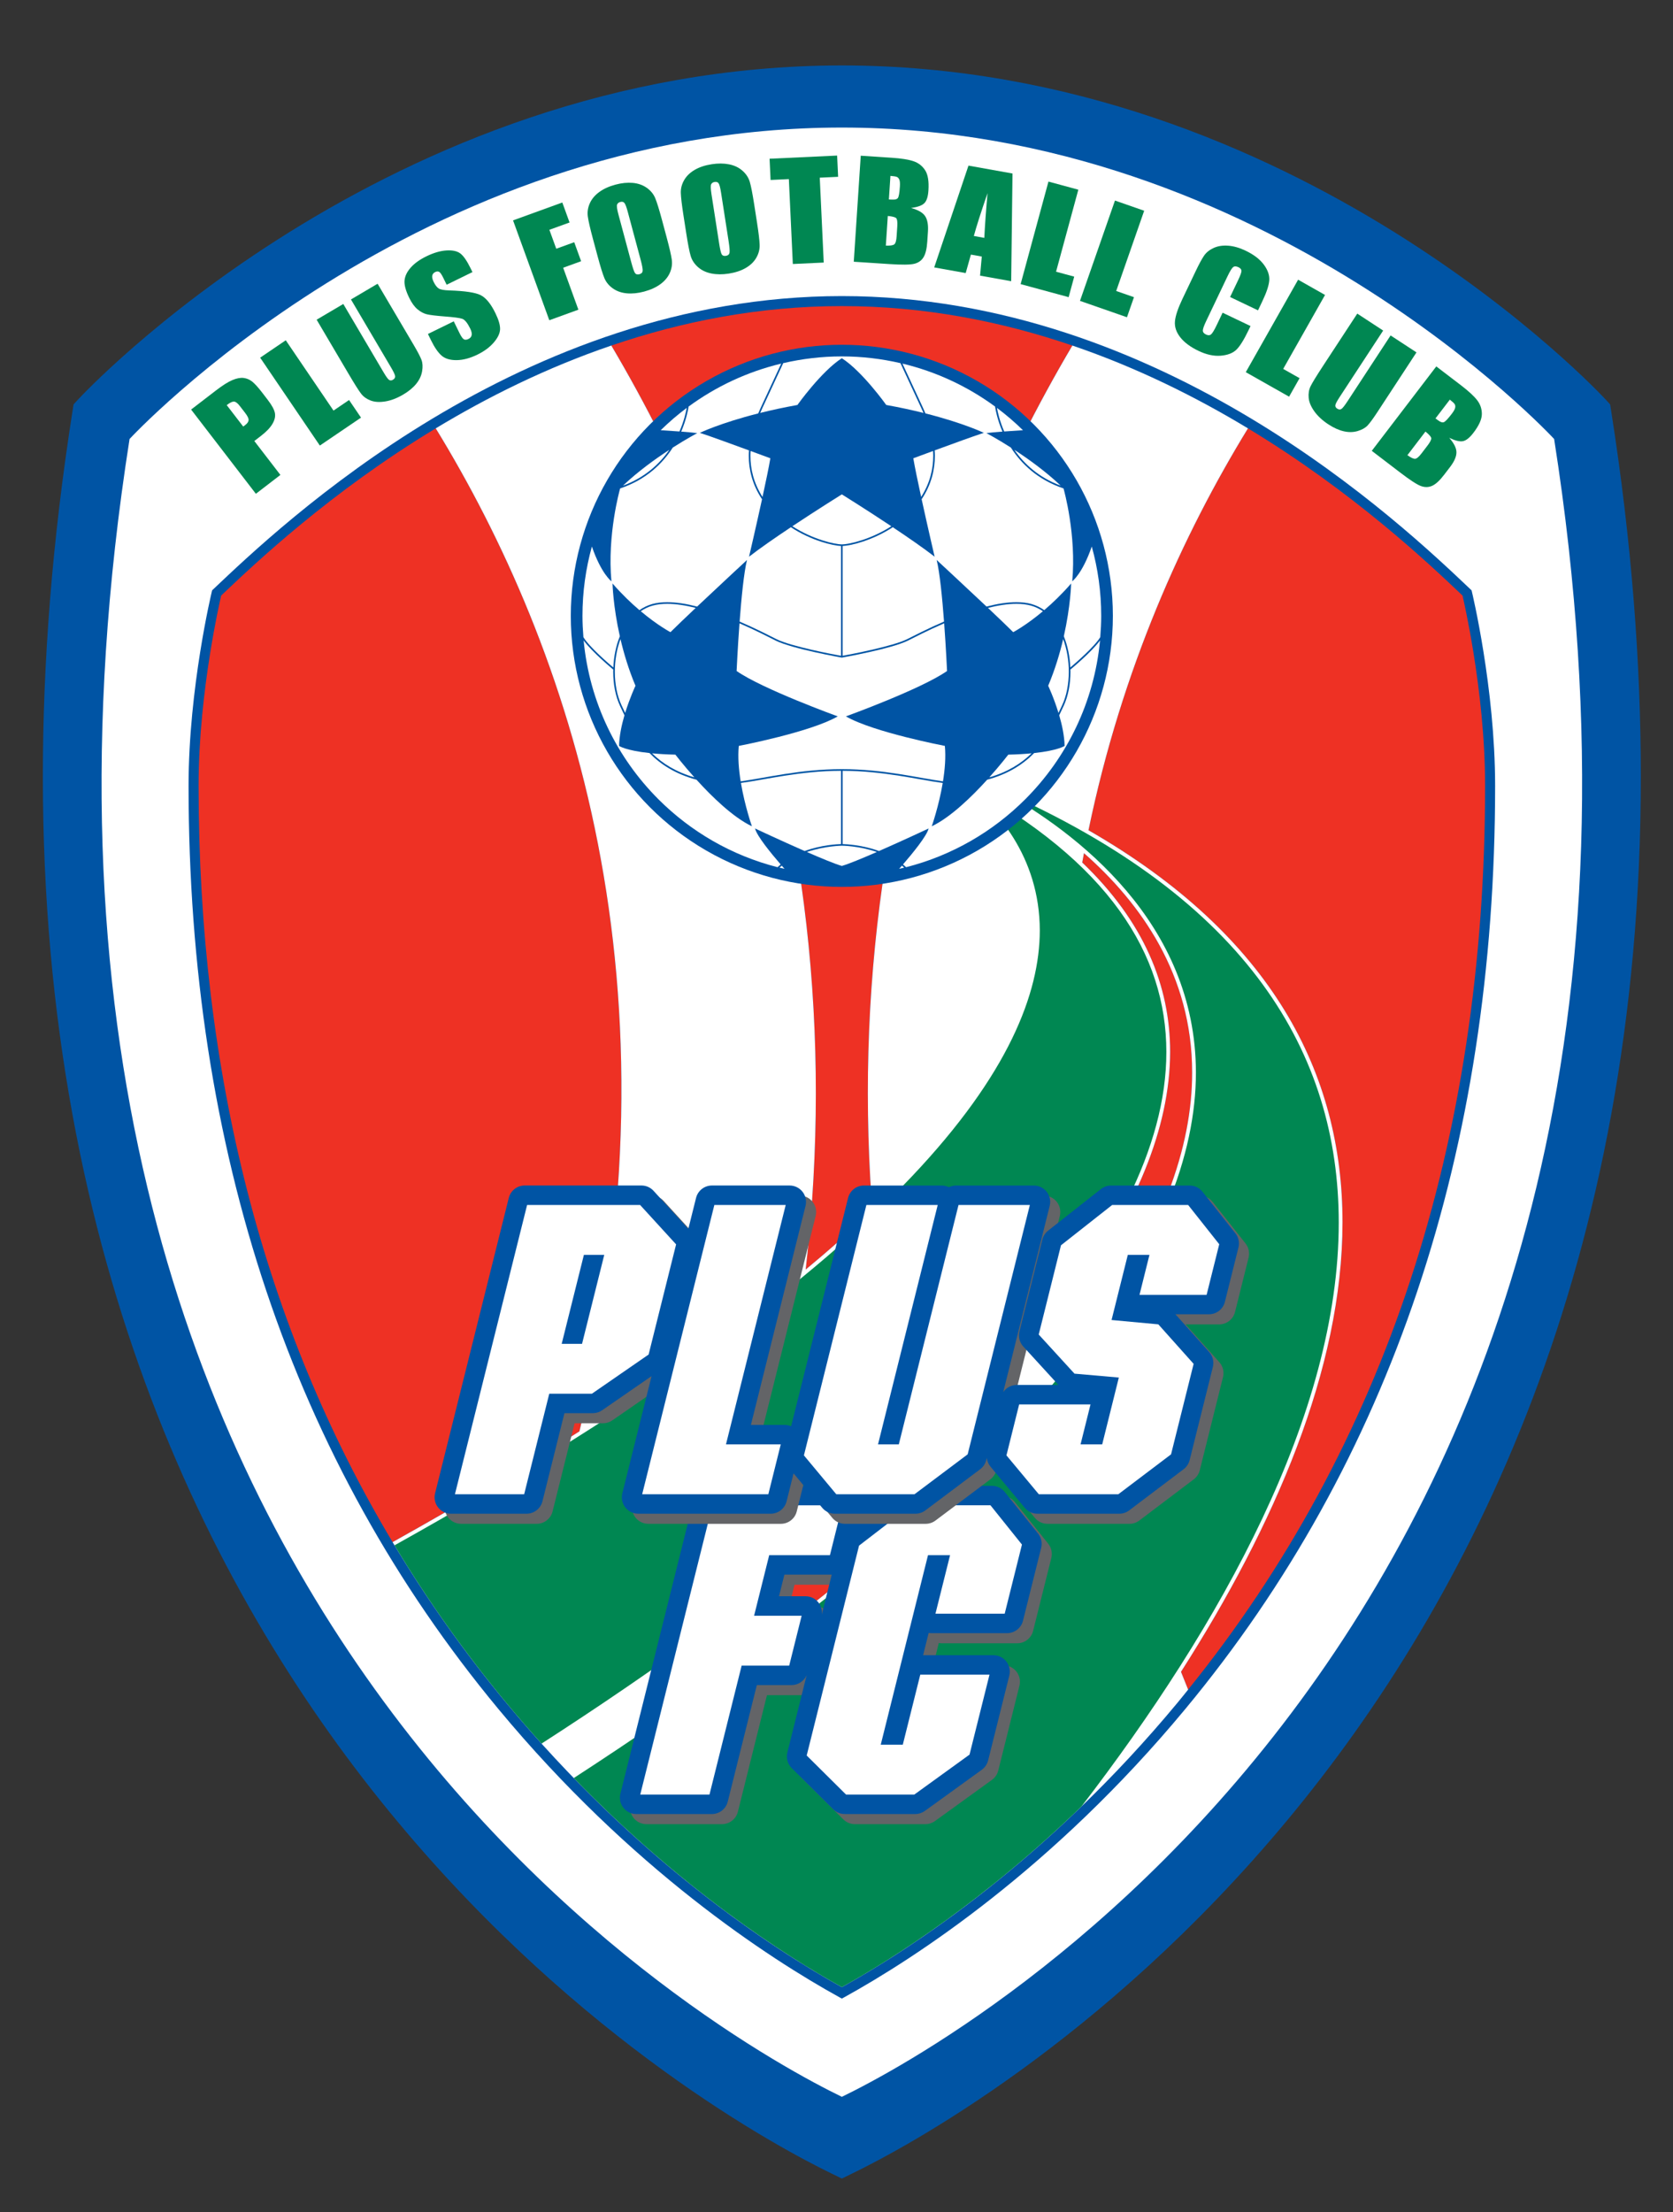 <?xml version="1.0" encoding="utf-8"?>
<!-- Generator: Adobe Illustrator 14.0.0, SVG Export Plug-In . SVG Version: 6.00 Build 43363)  -->
<svg version="1.2" baseProfile="tiny" id="Layer_1" xmlns:svg="http://www.w3.org/2000/svg"
	 xmlns="http://www.w3.org/2000/svg" xmlns:xlink="http://www.w3.org/1999/xlink" x="0px" y="0px" width="267.635px"
	 height="353.859px" viewBox="0 0 267.635 353.859" xml:space="preserve">
<rect x="0" y="0" width="267.635" height="353.859" fill="#333333" stroke="none"/>
<path id="path39543" fill="#0054A4" d="M257.749,65.766l-0.171-1.082l-0.741-0.804c-0.152-0.161-12.412-13.432-33.765-26.74
	c-21.345-13.295-51.854-26.664-88.397-26.67c-36.546,0.006-67.053,13.375-88.398,26.67C24.924,50.448,12.664,63.719,12.511,63.88
	l-0.741,0.804l-0.171,1.081c-3.266,20.794-4.742,40.231-4.742,58.375c-0.02,77.84,27.263,131.831,56.694,167.172
	c29.431,35.362,60.911,52.188,69.55,56.386l1.573,0.764l1.573-0.764c8.636-4.197,40.118-21.023,69.548-56.386
	c29.433-35.341,56.715-89.331,56.693-167.171C262.489,105.998,261.012,86.561,257.749,65.766z"/>
<path id="path39545" fill="#FFFFFF" d="M248.619,70.218c0,0-45.976-49.815-113.946-49.815c-67.972,0-113.947,49.815-113.947,49.815
	c-29.562,188.33,96.216,256.566,113.947,265.173C152.404,326.784,278.181,258.548,248.619,70.218z"/>
<path id="path39547" fill="#0054A4" d="M134.285,319.466c-11.247-6.208-33.319-20.503-54.552-46.101l0,0
	c-32.898-39.66-49.57-89.385-49.567-147.68l0,0c0.003-15.656,3.706-30.995,3.711-31.029l0,0l0.056-0.23l0.171-0.163
	c10.853-10.289,49.152-46.888,100.568-46.905l0,0c51.416,0.018,89.715,36.616,100.567,46.905l0,0l-0.551,0.581l-0.779,0.188
	l0.779-0.188l0.551-0.581l0.171,0.163l0.056,0.23c0.007,0.034,3.709,15.373,3.712,31.029l0,0
	c0.003,58.295-16.669,108.02-49.567,147.68l0,0c-21.231,25.598-43.303,39.893-54.552,46.101l0,0l-0.387,0.213L134.285,319.466
	L134.285,319.466z"/>
<path id="path39549" fill="#EE3124" d="M69.706,68.516c-16.848,10.18-28.872,21.559-34.324,26.743
	c-0.207,0.896-0.992,4.381-1.779,9.307c-0.919,5.74-1.834,13.415-1.834,21.119c0.003,46.009,10.435,86.541,31.036,120.982
	c11.045-6.16,20.976-12.064,29.888-17.716C109.926,157.397,91.007,103.322,69.706,68.516z"/>
<path id="path39551" fill="#EE3124" d="M116.586,258.968c-1.103,3.406-2.267,6.818-3.499,10.237
	c13.62-9.723,25.066-18.895,34.619-27.531c-0.587-2.254-1.153-4.506-1.682-6.755C136.786,243.366,126.71,251.46,116.586,258.968z"/>
<path id="path39553" fill="#EE3124" d="M129.905,192.055c-0.256,3.66-0.602,7.333-1.021,11.017c3.934-3.257,7.48-6.403,10.678-9.442
	c-0.04-0.524-0.088-1.051-0.124-1.574c-2.563-36.717,3.014-72.205,16.574-105.48c4.699-11.529,10.023-21.972,15.538-31.305
	c-11.257-3.84-23.637-6.315-36.879-6.311c-13.243-0.005-25.623,2.471-36.88,6.312c5.515,9.332,10.84,19.775,15.539,31.304
	C126.891,119.851,132.468,155.338,129.905,192.055z"/>
<path id="path39555" fill="#EE3124" d="M173.407,136.464c-0.094,0.498-0.188,0.995-0.278,1.497
	c9.83,9.408,14.061,19.655,14.059,30.292c-0.015,12.415-5.746,25.306-14.915,38.003c0.371,2.572,0.788,5.17,1.255,7.795
	c12.524-16.665,17.195-30.761,17.186-42.492C190.721,155.951,182.471,144.423,173.407,136.464z"/>
<path id="path39557" fill="#EE3124" d="M235.742,104.566c-0.786-4.923-1.57-8.407-1.778-9.306
	c-5.452-5.183-17.476-16.563-34.323-26.742c-10.365,16.936-20.167,38.431-25.515,64.284c29.403,16.879,40.646,38.957,40.638,62.732
	c-0.016,23.427-10.878,48.476-25.838,71.875c0.374,0.947,0.756,1.896,1.142,2.848c31.513-39.01,47.505-87.592,47.51-144.571
	C237.577,117.982,236.66,110.307,235.742,104.566z"/>
<path id="path39559" fill="#FFFFFF" d="M214.764,195.534c0.01-23.775-11.234-45.854-40.638-62.732
	c5.347-25.854,15.148-47.35,25.514-64.284c-8.27-4.997-17.7-9.703-28.088-13.247c-5.515,9.332-10.84,19.775-15.539,31.305
	c-13.561,33.274-19.137,68.763-16.574,105.479c0.037,0.524,0.085,1.05,0.124,1.575c-3.197,3.039-6.744,6.185-10.678,9.442
	c0.419-3.684,0.765-7.356,1.021-11.017c2.563-36.717-3.014-72.205-16.574-105.479c-4.698-11.529-10.023-21.972-15.538-31.305
	c-10.389,3.544-19.819,8.249-28.088,13.245c21.302,34.805,40.221,88.88,22.986,160.435c-8.912,5.652-18.843,11.557-29.888,17.716
	c5.368,8.974,11.416,17.541,18.162,25.676c20.826,25.112,42.475,39.26,53.706,45.506c11.233-6.246,32.881-20.394,53.707-45.506
	c0.572-0.689,1.129-1.391,1.689-2.086c-0.386-0.952-0.768-1.9-1.142-2.848C203.885,244.009,214.748,218.96,214.764,195.534z
	 M113.087,269.205c1.232-3.419,2.396-6.831,3.499-10.237c10.124-7.508,20.2-15.602,29.438-24.049c0.529,2.249,1.095,4.5,1.683,6.755
	C138.153,250.311,126.707,259.482,113.087,269.205z M173.527,214.05c-0.467-2.624-0.884-5.222-1.255-7.795
	c9.168-12.697,14.899-25.588,14.915-38.003c0.002-10.637-4.229-20.884-14.059-30.291c0.09-0.502,0.185-0.999,0.278-1.498
	c9.065,7.959,17.314,19.488,17.306,35.095C190.722,183.29,186.052,197.385,173.527,214.05z"/>
<path id="path39561" fill="#008752" d="M186.585,168.252c-0.003-15.582-9.181-30.352-32.383-42.931
	c5.037,3.929,12.125,11.575,12.137,23.515c-0.033,20.089-20.058,51.957-103.227,98.342c5.292,8.787,11.236,17.184,17.854,25.164
	c1.886,2.273,3.776,4.453,5.667,6.549c8.78-5.66,18.189-12.033,27.604-18.936C150.463,233.418,186.62,199.071,186.585,168.252z"/>
<path id="path39563" fill="#008752" d="M160.036,126.4c12.108,6.721,31.251,21.136,31.278,45.159
	c-0.021,25.914-22.324,62.727-99.524,112.842c17.18,17.705,33.594,28.282,42.882,33.448c8.465-4.707,22.846-13.905,38.333-28.899
	c22.28-29.016,41.167-62.705,41.159-93.415C214.151,168.577,199.68,143.861,160.036,126.4z"/>
<path id="path39565" fill="#636467" d="M167.685,246.919l-5.335-6.656c-0.498-0.62-1.25-0.981-2.045-0.981h-13.044
	c-0.584,0-1.136,0.188-1.598,0.544l-6.73,5.175l0.615-2.465c0.195-0.781,0.019-1.612-0.476-2.247
	c-0.495-0.634-1.26-1.008-2.066-1.008h-21.806c-1.204,0-2.251,0.819-2.543,1.985l-11.792,47.257
	c-0.195,0.78-0.017,1.613,0.478,2.248c0.496,0.634,1.26,1.007,2.065,1.007h12.09c1.202,0,2.251-0.818,2.543-1.985l4.653-18.645
	l5.561,0.002c1.068,0,2.012-0.648,2.414-1.611l-3.094,12.396c-0.224,0.9,0.04,1.841,0.698,2.495l6.641,6.588
	c0.489,0.486,1.157,0.76,1.847,0.76h11.278c0.546,0,1.091-0.177,1.534-0.496l9.113-6.589c0.499-0.361,0.857-0.891,1.007-1.488
	l3.39-13.576c0.194-0.781,0.019-1.613-0.477-2.248c-0.496-0.635-1.261-1.008-2.064-1.008h-11.249l0.89-3.567
	c0.148,0.026,0.3,0.04,0.453,0.04h12.092c1.203,0,2.251-0.819,2.543-1.985l2.912-11.667
	C168.38,248.405,168.194,247.555,167.685,246.919z M132.557,257.954c-0.496-0.636-1.26-1.008-2.065-1.008h-4.252l0.863-3.464h7.572
	l-1.605,6.437C133.165,259.224,132.994,258.512,132.557,257.954z"/>
<path id="path39567" fill="#0054A4" d="M166.067,245.3l-5.337-6.656c-0.498-0.621-1.249-0.98-2.044-0.98h-13.044
	c-0.582,0-1.134,0.187-1.598,0.542l-6.729,5.176l0.614-2.463c0.194-0.783,0.018-1.613-0.478-2.249
	c-0.495-0.635-1.259-1.007-2.063-1.007h-21.808c-1.202,0-2.251,0.817-2.542,1.985l-11.791,47.256
	c-0.196,0.781-0.02,1.613,0.476,2.249c0.497,0.633,1.261,1.007,2.065,1.007h12.091c1.203,0,2.251-0.821,2.543-1.987l4.652-18.642
	h5.562c1.07,0,2.016-0.652,2.416-1.619l-3.095,12.404c-0.226,0.899,0.038,1.84,0.695,2.494l6.642,6.589
	c0.49,0.485,1.156,0.76,1.846,0.76h11.279c0.547,0,1.091-0.178,1.535-0.497l9.111-6.589c0.5-0.361,0.858-0.891,1.008-1.488
	l3.39-13.576c0.194-0.783,0.019-1.613-0.477-2.248c-0.496-0.635-1.26-1.008-2.066-1.008h-11.248l0.89-3.566
	c0.148,0.026,0.301,0.039,0.454,0.039h12.092c1.202,0,2.251-0.819,2.542-1.984l2.912-11.668
	C166.762,246.784,166.576,245.936,166.067,245.3z M130.939,256.334c-0.496-0.634-1.26-1.007-2.065-1.007h-4.255l0.865-3.463h7.573
	l-1.604,6.425C131.545,257.597,131.373,256.89,130.939,256.334z"/>
<polygon id="polygon39569" fill="#FFFFFF" points="102.422,287.046 113.497,287.046 118.644,266.416 126.252,266.416 
	128.242,258.44 120.635,258.44 123.052,248.751 132.767,248.751 134.758,240.776 113.968,240.776 "/>
<polygon id="polygon39571" fill="#FFFFFF" points="137.425,247.225 129.048,280.798 135.346,287.046 146.262,287.046 
	155.098,280.654 158.293,267.866 147.219,267.866 144.422,279.07 140.894,279.07 148.457,248.751 151.986,248.751 149.648,258.114 
	160.724,258.114 163.484,247.056 158.449,240.775 145.81,240.775 "/>
<path id="path39573" fill="#636467" d="M199.255,198.895l-5.271-6.655c-0.501-0.632-1.249-0.994-2.054-0.994h-12.566
	c-0.584,0-1.163,0.199-1.622,0.562l-8.452,6.656c-0.459,0.36-0.78,0.858-0.921,1.425l-3.667,14.697
	c-0.212,0.85,0.017,1.756,0.609,2.402l5.631,6.157h-6.669c-0.886,0-1.686,0.445-2.163,1.146l7.434-29.793
	c0.194-0.78,0.019-1.612-0.479-2.247c-0.494-0.634-1.26-1.007-2.063-1.007h-12.429c-0.411,0-0.806,0.096-1.157,0.269
	c-0.355-0.174-0.75-0.269-1.155-0.269h-12.428c-1.202,0-2.25,0.818-2.541,1.986l-9.116,36.529c-0.321-0.137-0.667-0.222-1.023-0.222
	h-5.41l8.742-35.041c0.195-0.78,0.02-1.612-0.476-2.247c-0.497-0.633-1.26-1.007-2.064-1.007h-12.432
	c-1.203,0-2.252,0.819-2.544,1.986l-1.235,4.952l-5.562-6.085c-0.498-0.546-1.194-0.854-1.934-0.854H85.557
	c-1.204,0-2.252,0.819-2.543,1.986l-11.792,47.256c-0.195,0.78-0.018,1.613,0.478,2.248c0.495,0.634,1.26,1.007,2.065,1.007h12.091
	c1.202,0,2.252-0.819,2.543-1.986l3.519-14.095h4.54c0.535,0,1.048-0.16,1.489-0.464l7.909-5.462l-4.679,18.753
	c-0.194,0.78-0.018,1.612,0.478,2.247c0.496,0.634,1.26,1.007,2.065,1.007h21.195c1.203,0,2.252-0.819,2.543-1.985l1.113-4.465
	l4.585,5.507c0.497,0.597,1.236,0.943,2.014,0.943h12.908c0.57,0,1.115-0.181,1.573-0.524l8.775-6.589
	c0.483-0.362,0.822-0.873,0.969-1.461l0.086-0.342c0.057,0.503,0.259,0.987,0.589,1.385l5.487,6.588
	c0.496,0.597,1.236,0.943,2.013,0.943h13.112c0.572,0,1.125-0.186,1.581-0.53l8.709-6.588c0.475-0.36,0.817-0.88,0.961-1.456
	l3.716-14.895c0.21-0.842-0.011-1.733-0.589-2.381l-5.402-6.047h5.37c1.202,0,2.252-0.818,2.542-1.985l2.171-8.702
	C199.938,200.366,199.759,199.534,199.255,198.895z"/>
<path id="path39575" fill="#0054A4" d="M197.635,197.277l-5.269-6.657c-0.501-0.632-1.251-0.993-2.056-0.993h-12.566
	c-0.584,0-1.163,0.201-1.623,0.562l-8.452,6.656c-0.458,0.36-0.779,0.858-0.92,1.424l-3.666,14.698
	c-0.213,0.851,0.018,1.756,0.609,2.402l5.631,6.157h-6.67c-0.887,0-1.686,0.447-2.164,1.148l7.434-29.794
	c0.194-0.782,0.02-1.613-0.478-2.248c-0.494-0.634-1.26-1.007-2.064-1.007h-12.428c-0.412,0-0.807,0.096-1.157,0.269
	c-0.356-0.175-0.751-0.269-1.155-0.269h-12.427c-1.204,0-2.252,0.817-2.544,1.985l-9.113,36.53
	c-0.322-0.138-0.667-0.222-1.024-0.222h-5.409l8.742-35.039c0.194-0.782,0.017-1.613-0.478-2.248
	c-0.497-0.635-1.261-1.008-2.066-1.008h-12.43c-1.202,0-2.252,0.818-2.542,1.986l-1.237,4.955l-5.562-6.088
	c-0.499-0.547-1.195-0.854-1.935-0.854h-18.68c-1.204,0-2.252,0.818-2.544,1.986l-11.791,47.255
	c-0.196,0.781-0.02,1.614,0.477,2.249c0.495,0.635,1.26,1.007,2.065,1.007h12.093c1.201,0,2.25-0.819,2.542-1.986l3.517-14.094
	h4.542c0.535,0,1.047-0.16,1.488-0.464l7.91-5.463l-4.68,18.752c-0.193,0.781-0.017,1.613,0.478,2.248
	c0.497,0.635,1.261,1.008,2.066,1.008h21.195c1.203,0,2.25-0.819,2.543-1.986l1.113-4.466l4.586,5.508
	c0.497,0.597,1.236,0.944,2.015,0.944h12.906c0.572,0,1.116-0.183,1.572-0.524l8.776-6.589c0.483-0.364,0.821-0.875,0.969-1.462
	l0.086-0.342c0.057,0.503,0.258,0.987,0.589,1.384l5.487,6.589c0.496,0.597,1.235,0.944,2.014,0.944h13.112
	c0.57,0,1.123-0.187,1.58-0.531l8.71-6.588c0.474-0.359,0.816-0.88,0.96-1.456l3.716-14.895c0.209-0.843-0.011-1.734-0.589-2.381
	l-5.402-6.048h5.37c1.202,0,2.252-0.818,2.542-1.984l2.171-8.701C198.319,198.747,198.141,197.914,197.635,197.277z"/>
<path id="path39577" fill="#FFFFFF" d="M102.401,192.74H84.322l-11.546,46.27h11.076l4.014-16.08l6.819-0.001l9.076-6.269
	l4.397-17.62L102.401,192.74z M93.111,214.952h-3.257l3.554-14.236h2.627h0.63L93.111,214.952z"/>
<polygon id="polygon39579" fill="#FFFFFF" points="102.73,239.009 122.912,239.009 124.9,231.033 116.768,231.033 116.136,231.033 
	125.692,192.739 114.277,192.739 "/>
<polygon id="polygon39581" fill="#FFFFFF" points="128.605,232.791 133.783,239.009 146.295,239.009 154.799,232.624 
	164.75,192.739 153.338,192.739 143.784,231.033 140.458,231.033 150.01,192.739 138.599,192.739 "/>
<polygon id="polygon39583" fill="#FFFFFF" points="161.004,232.791 166.182,239.009 178.898,239.009 187.336,232.626 
	190.948,218.152 185.302,211.832 177.819,211.137 180.42,200.716 183.883,200.716 182.29,207.112 193.025,207.112 195.045,199.019 
	190.072,192.74 177.914,192.74 169.729,199.185 166.167,213.463 171.889,219.719 178.984,220.341 176.322,231.033 172.859,231.033 
	174.453,224.639 163.037,224.639 "/>
<circle id="circle39585" fill="#0054A4" cx="134.671" cy="98.504" r="43.358"/>
<path id="path39587" fill="#FFFFFF" d="M176.012,101.911c-0.934,1.56-4.136,4.3-4.789,4.854c-0.071-1.712-0.414-3.443-1.039-4.993
	c1.091-4.855,1.17-8.441,1.17-8.441c-1.499,1.722-2.979,3.134-4.304,4.261c-0.613-0.428-1.291-0.764-2.044-0.976
	c-0.734-0.205-1.544-0.296-2.401-0.297c-1.483,0.001-3.121,0.273-4.786,0.701c-3.672-3.465-7.979-7.45-7.979-7.45
	c0.499,1.992,0.898,6.091,1.18,9.85c-2.683,1.157-4.886,2.31-5.874,2.802c-2.372,1.189-9.238,2.468-10.345,2.672V87.332
	c1.281-0.052,4.731-0.852,8.023-3.001c2.445,1.629,4.939,3.353,6.691,4.715c0,0-1.103-4.724-2.078-9.192
	c1.57-2.358,2.121-4.767,2.119-6.973c0-0.285-0.02-0.561-0.037-0.839c2.841-1.044,6.615-2.416,7.867-2.807
	c0,0-3.201-1.556-9.34-3.11c-0.159-0.373-0.313-0.722-0.45-1.014c-1.082-2.31-2.694-5.797-3.228-6.953
	c5.431,1.302,10.446,3.665,14.812,6.867c0.078,0.525,0.365,2.093,1.187,4.009c-1.073,0.081-2.026,0.167-2.568,0.244
	c0,0,1.642,0.862,3.918,2.314c1.616,2.527,4.227,5.124,8.418,6.534c0.092,0.324,2.078,7.421,1.395,14.854
	c0,0,1.621-1.195,3.125-5.564c0.977,3.53,1.509,7.245,1.509,11.086C176.164,99.652,176.104,100.786,176.012,101.911z"/>
<path id="path39589" fill="#FFFFFF" d="M134.67,138.508c-1.045-0.295-3.246-1.205-5.593-2.229c2.911-0.997,5.592-1,5.593-1.008
	c0.007-0.003,2.688,0.003,5.601,1.005C137.921,137.301,135.717,138.213,134.67,138.508z"/>
<path id="path39591" fill="#FFFFFF" d="M144.284,138.462c0.123,0.104,0.244,0.21,0.363,0.319c-0.268,0.066-0.537,0.126-0.807,0.187
	C143.976,138.814,144.127,138.642,144.284,138.462z"/>
<path id="path39593" fill="#FFFFFF" d="M125.5,138.967c-0.269-0.061-0.539-0.119-0.806-0.186c0.119-0.11,0.24-0.217,0.363-0.319
	C125.214,138.642,125.363,138.814,125.5,138.967z"/>
<path id="path39595" fill="#FFFFFF" d="M134.671,123.026C134.67,123.026,134.67,123.026,134.671,123.026L134.671,123.026
	L134.671,123.026c-6.691,0.001-12.229,1.422-16.184,1.952c-0.304-1.883-0.473-3.885-0.299-5.669c0,0,11.456-2.187,15.829-4.723
	c0,0-12.068-4.373-16.179-7.26c0,0,0.162-3.578,0.461-7.626c2.636,1.14,4.802,2.27,5.776,2.758
	c2.667,1.33,10.564,2.721,10.571,2.724h0.017c0.002,0,0.004,0.002,0.006,0.002s0.003-0.002,0.006-0.002h0.018
	c0.007-0.003,7.904-1.394,10.571-2.724c0.976-0.489,3.142-1.62,5.778-2.759c0.299,4.049,0.46,7.627,0.46,7.627
	c-4.11,2.887-16.18,7.26-16.18,7.26c4.373,2.537,15.83,4.723,15.83,4.723c0.172,1.784,0.003,3.787-0.3,5.67
	C146.899,124.448,141.36,123.027,134.671,123.026z"/>
<path id="path39597" fill="#FFFFFF" d="M101.659,109.689c0,0-0.902,1.905-1.649,4.349c-0.203-0.423-0.399-0.844-0.593-1.256
	c-0.698-1.499-1.06-3.388-1.06-5.339c0-1.771,0.3-3.589,0.902-5.218C99.8,104.53,100.568,107.096,101.659,109.689z"/>
<path id="path39599" fill="#FFFFFF" d="M102.5,97.766c0.575-0.393,1.207-0.703,1.905-0.896c0.704-0.197,1.488-0.286,2.328-0.286
	c1.408-0.001,2.968,0.251,4.562,0.651c-1.65,1.56-3.151,2.994-4.039,3.882C107.256,101.116,105.239,100.064,102.5,97.766z"/>
<path id="path39601" fill="#FFFFFF" d="M108.043,120.708c0,0,1.22,1.598,3.041,3.635c-2.966-0.865-5.121-2.232-6.771-3.847
	C105.356,120.597,106.584,120.674,108.043,120.708z"/>
<path id="path39603" fill="#FFFFFF" d="M120.077,72.136c1.795,0.66,3.159,1.167,3.159,1.167c-0.23,1.378-0.718,3.723-1.254,6.188
	c-1.43-2.241-1.938-4.514-1.938-6.608C120.044,72.629,120.062,72.384,120.077,72.136z"/>
<path id="path39605" fill="#FFFFFF" d="M149.295,72.882c0,2.094-0.509,4.364-1.937,6.606c-0.535-2.464-1.023-4.808-1.253-6.185
	c0,0,1.363-0.507,3.157-1.167C149.276,72.385,149.295,72.629,149.295,72.882z"/>
<path id="path39607" fill="#FFFFFF" d="M134.67,87.078C134.67,87.078,134.67,87.077,134.67,87.078
	C134.67,87.078,134.67,87.078,134.67,87.078c-1.09,0.003-4.588-0.762-7.917-2.904c4.063-2.699,7.917-5.099,7.917-5.099
	s3.856,2.399,7.917,5.099C139.26,86.317,135.76,87.081,134.67,87.078z"/>
<path id="path39609" fill="#FFFFFF" d="M161.298,120.708c1.46-0.034,2.686-0.112,3.729-0.211c-1.648,1.614-3.804,2.98-6.769,3.846
	C160.079,122.306,161.298,120.708,161.298,120.708z"/>
<path id="path39611" fill="#FFFFFF" d="M158.046,97.234c1.593-0.399,3.151-0.651,4.561-0.65c0.839,0,1.624,0.089,2.328,0.286
	c0.699,0.193,1.331,0.504,1.906,0.897c-2.738,2.297-4.756,3.35-4.756,3.35C161.197,100.229,159.697,98.794,158.046,97.234z"/>
<path id="path39613" fill="#FFFFFF" d="M167.682,109.689c1.09-2.59,1.857-5.155,2.397-7.458c0.601,1.627,0.9,3.441,0.899,5.212
	c0,1.952-0.359,3.841-1.056,5.339c-0.192,0.412-0.39,0.832-0.593,1.255C168.585,111.593,167.682,109.689,167.682,109.689z"/>
<path id="path39615" fill="#FFFFFF" d="M169.69,77.689c-3.548-1.323-5.886-3.521-7.42-5.737
	C164.53,73.423,167.291,75.411,169.69,77.689z"/>
<path id="path39617" fill="#FFFFFF" d="M160.645,69.015c-0.727-1.675-1.039-3.09-1.16-3.771c1.468,1.097,2.854,2.294,4.162,3.571
	C162.712,68.872,161.638,68.942,160.645,69.015z"/>
<path id="path39619" fill="#FFFFFF" d="M144.046,58.085c0.425,0.919,2.169,4.693,3.315,7.139c0.113,0.243,0.239,0.524,0.369,0.823
	c-1.758-0.438-3.734-0.873-5.954-1.271c0,0-3.826-5.379-7.106-7.479c-3.279,2.1-7.105,7.479-7.105,7.479
	c-2.22,0.398-4.196,0.834-5.955,1.271c0.13-0.299,0.256-0.58,0.369-0.823c1.146-2.444,2.891-6.219,3.315-7.138
	c3.015-0.697,6.15-1.078,9.378-1.078C137.897,57.008,141.032,57.388,144.046,58.085z"/>
<path id="path39621" fill="#FFFFFF" d="M107.077,71.947c-1.532,2.219-3.875,4.422-7.428,5.744
	C102.051,75.41,104.816,73.419,107.077,71.947z"/>
<path id="path39623" fill="#FFFFFF" d="M105.693,68.815c1.309-1.278,2.696-2.477,4.166-3.574c-0.12,0.683-0.435,2.1-1.16,3.774
	C107.704,68.942,106.631,68.872,105.693,68.815z"/>
<path id="path39625" fill="#FFFFFF" d="M94.685,87.417c1.505,4.369,3.126,5.565,3.126,5.565c-0.684-7.428,1.299-14.519,1.394-14.854
	c4.191-1.41,6.802-4.007,8.418-6.534c2.276-1.453,3.919-2.314,3.919-2.314c-0.542-0.078-1.495-0.162-2.569-0.244
	c0.82-1.915,1.107-3.481,1.187-4.008c4.366-3.202,9.381-5.566,14.813-6.868c-0.535,1.156-2.147,4.644-3.229,6.953
	c-0.137,0.291-0.292,0.64-0.45,1.014c-6.137,1.555-9.338,3.109-9.338,3.109c1.252,0.392,5.023,1.763,7.864,2.806
	c-0.017,0.278-0.037,0.556-0.037,0.841c0,2.206,0.55,4.616,2.121,6.975c-0.977,4.467-2.077,9.189-2.077,9.189
	c1.751-1.362,4.245-3.085,6.691-4.714c3.291,2.15,6.742,2.949,8.022,3.001v17.563c-1.102-0.199-7.973-1.482-10.347-2.673
	c-0.988-0.493-3.19-1.645-5.873-2.801c0.282-3.759,0.683-7.858,1.181-9.852c0,0-4.308,3.986-7.979,7.451
	c-1.664-0.427-3.303-0.699-4.787-0.701c-0.858,0-1.666,0.091-2.399,0.296c-0.753,0.212-1.432,0.549-2.043,0.976
	c-1.324-1.127-2.805-2.537-4.305-4.261c0,0,0.079,3.585,1.17,8.438c-0.627,1.551-0.971,3.284-1.042,4.998
	c-0.659-0.552-3.854-3.295-4.787-4.855c-0.092-1.125-0.15-2.26-0.15-3.409C93.177,94.662,93.71,90.948,94.685,87.417z"/>
<path id="path39627" fill="#FFFFFF" d="M93.367,102.437c1.358,1.879,4.703,4.628,4.711,4.641c0.008,0.006,0.019,0.005,0.027,0.01
	c-0.002,0.118-0.009,0.237-0.009,0.355c0,1.983,0.364,3.905,1.082,5.449c0.23,0.497,0.468,1.006,0.718,1.52
	c-0.455,1.558-0.828,3.301-0.861,4.897c0,0,1.01,0.732,4.869,1.145c1.78,1.817,4.153,3.357,7.517,4.263
	c2.446,2.696,5.84,6.01,8.866,7.45c0,0-1.129-3.198-1.758-6.93c3.959-0.53,9.416-1.929,16.01-1.945v11.72
	c-0.587,0.016-3.128,0.133-5.817,1.111c-3.841-1.685-7.935-3.606-7.935-3.606c0.283,1.188,2.54,3.947,4.099,5.749
	c-0.17,0.143-0.336,0.291-0.497,0.446c-7.327-1.868-13.876-5.685-19.059-10.868C98.689,121.204,94.297,112.325,93.367,102.437z"/>
<path id="path39629" fill="#FFFFFF" d="M144.952,138.712c-0.162-0.155-0.328-0.304-0.497-0.445c1.559-1.802,3.816-4.563,4.099-5.75
	c0,0-4.095,1.922-7.935,3.607c-2.689-0.979-5.229-1.096-5.817-1.111v-11.721c6.595,0.018,12.052,1.416,16.01,1.946
	c-0.629,3.731-1.757,6.929-1.757,6.929c3.026-1.441,6.421-4.754,8.867-7.45c3.362-0.906,5.734-2.445,7.515-4.262
	c3.86-0.413,4.87-1.145,4.87-1.145c-0.033-1.598-0.406-3.341-0.861-4.899c0.249-0.513,0.485-1.021,0.717-1.518
	c0.718-1.543,1.08-3.465,1.08-5.449c0-0.117-0.007-0.236-0.009-0.354c0.011-0.005,0.022-0.004,0.031-0.012v-0.001
	c0.006-0.013,3.351-2.762,4.71-4.64c-0.93,9.888-5.322,18.767-11.963,25.407C158.828,133.029,152.28,136.843,144.952,138.712z"/>
<path id="path39631" fill="#008752" d="M30.573,65.51l3.952-3.039c1.069-0.821,1.948-1.379,2.638-1.671s1.288-0.407,1.795-0.347
	c0.506,0.061,0.965,0.253,1.377,0.576c0.412,0.324,0.942,0.907,1.591,1.75l0.902,1.174c0.66,0.86,1.043,1.563,1.147,2.109
	c0.104,0.548-0.029,1.13-0.397,1.749c-0.369,0.62-0.983,1.259-1.84,1.919l-1.054,0.81l4.172,5.425l-3.924,3.018L30.573,65.51z
	 M36.269,64.798l2.636,3.428c0.117-0.08,0.215-0.151,0.296-0.214c0.36-0.276,0.55-0.548,0.568-0.813
	c0.018-0.266-0.165-0.648-0.549-1.147l-0.851-1.106c-0.354-0.46-0.665-0.697-0.934-0.712S36.779,64.406,36.269,64.798z"/>
<path id="path39633" fill="#008752" d="M45.714,54.428l7.637,11.246l2.489-1.69l1.911,2.814l-6.585,4.471l-9.547-14.06
	L45.714,54.428z"/>
<path id="path39635" fill="#008752" d="M60.404,45.384l5.77,9.783c0.653,1.108,1.073,1.912,1.256,2.408
	c0.185,0.497,0.217,1.1,0.097,1.808c-0.119,0.709-0.433,1.377-0.939,2.005c-0.508,0.628-1.204,1.203-2.089,1.725
	c-0.979,0.577-1.928,0.942-2.848,1.095c-0.921,0.152-1.703,0.106-2.348-0.139c-0.646-0.245-1.154-0.605-1.524-1.081
	c-0.372-0.476-1.045-1.539-2.018-3.191l-5.108-8.661l4.264-2.515l6.473,10.978c0.377,0.639,0.656,1.024,0.84,1.156
	c0.183,0.133,0.392,0.129,0.628-0.011c0.27-0.159,0.386-0.359,0.348-0.602c-0.037-0.241-0.271-0.727-0.702-1.456l-6.36-10.787
	L60.404,45.384z"/>
<path id="path39637" fill="#008752" d="M75.58,43.523l-4.13,2.02l-0.553-1.132c-0.259-0.527-0.476-0.838-0.652-0.931
	c-0.177-0.094-0.388-0.08-0.635,0.041c-0.268,0.131-0.422,0.327-0.464,0.589c-0.042,0.263,0.034,0.592,0.229,0.988
	c0.249,0.51,0.514,0.855,0.795,1.037c0.273,0.187,0.845,0.292,1.713,0.319c2.492,0.081,4.16,0.331,5.003,0.752
	c0.843,0.422,1.63,1.381,2.362,2.876c0.531,1.088,0.781,1.959,0.748,2.614s-0.373,1.356-1.019,2.104
	c-0.646,0.749-1.511,1.388-2.595,1.918c-1.19,0.583-2.304,0.878-3.343,0.888c-1.038,0.009-1.84-0.234-2.404-0.729
	c-0.565-0.494-1.127-1.313-1.688-2.458l-0.489-0.999l4.13-2.021l0.909,1.857c0.279,0.572,0.518,0.911,0.713,1.019
	c0.196,0.106,0.442,0.088,0.737-0.057c0.297-0.145,0.466-0.356,0.509-0.635c0.043-0.277-0.036-0.621-0.236-1.03
	c-0.439-0.898-0.864-1.419-1.274-1.562c-0.416-0.139-1.336-0.262-2.758-0.368c-1.426-0.113-2.39-0.229-2.894-0.35
	s-1.001-0.383-1.492-0.789s-0.935-1.016-1.331-1.826c-0.572-1.169-0.823-2.105-0.754-2.811c0.07-0.704,0.404-1.391,1.001-2.062
	c0.598-0.67,1.424-1.263,2.479-1.779c1.155-0.564,2.221-0.88,3.197-0.944c0.976-0.064,1.72,0.092,2.231,0.469
	s1.063,1.172,1.657,2.385L75.58,43.523z"/>
<path id="path39639" fill="#008752" d="M82.074,35.249l7.88-2.859l1.16,3.197l-3.227,1.171l1.099,3.029l2.874-1.044l1.103,3.039
	l-2.873,1.043l2.435,6.71l-4.652,1.688L82.074,35.249z"/>
<path id="path39641" fill="#008752" d="M106.657,38.006c0.443,1.649,0.713,2.828,0.811,3.537c0.097,0.71-0.008,1.409-0.313,2.101
	c-0.306,0.69-0.808,1.293-1.506,1.806c-0.698,0.514-1.565,0.909-2.603,1.188c-0.983,0.264-1.905,0.357-2.767,0.281
	c-0.86-0.076-1.606-0.339-2.237-0.784c-0.631-0.447-1.082-0.996-1.355-1.647c-0.272-0.651-0.636-1.822-1.089-3.511l-0.755-2.809
	c-0.442-1.649-0.712-2.828-0.81-3.538c-0.097-0.709,0.008-1.409,0.313-2.1c0.306-0.691,0.808-1.293,1.506-1.807
	c0.697-0.514,1.565-0.909,2.602-1.188c0.984-0.265,1.906-0.358,2.767-0.281c0.861,0.077,1.606,0.338,2.238,0.784
	c0.631,0.447,1.082,0.996,1.355,1.647c0.272,0.651,0.635,1.821,1.089,3.512L106.657,38.006z M100.429,33.896
	c-0.205-0.764-0.384-1.239-0.535-1.427c-0.152-0.188-0.375-0.241-0.671-0.162c-0.25,0.067-0.418,0.204-0.504,0.412
	s-0.016,0.734,0.211,1.58l2.059,7.663c0.255,0.953,0.457,1.529,0.604,1.729c0.147,0.199,0.38,0.257,0.697,0.171
	c0.325-0.087,0.499-0.271,0.521-0.553s-0.097-0.905-0.356-1.872L100.429,33.896z"/>
<path id="path39643" fill="#008752" d="M121.098,35.572c0.263,1.688,0.404,2.888,0.425,3.604c0.021,0.716-0.159,1.399-0.537,2.054
	s-0.941,1.198-1.691,1.634c-0.749,0.436-1.654,0.735-2.715,0.9c-1.007,0.157-1.934,0.15-2.781-0.019
	c-0.847-0.169-1.561-0.509-2.14-1.021s-0.97-1.106-1.17-1.783c-0.201-0.677-0.436-1.88-0.705-3.608l-0.447-2.873
	c-0.263-1.687-0.404-2.889-0.425-3.604s0.158-1.4,0.537-2.054c0.378-0.654,0.941-1.198,1.69-1.634c0.75-0.436,1.655-0.736,2.716-0.9
	c1.007-0.157,1.934-0.15,2.78,0.019c0.848,0.169,1.561,0.509,2.14,1.021c0.58,0.512,0.97,1.106,1.17,1.783
	c0.201,0.678,0.436,1.88,0.705,3.608L121.098,35.572z M115.349,30.815c-0.122-0.781-0.248-1.273-0.379-1.476
	c-0.131-0.203-0.347-0.281-0.649-0.234c-0.255,0.04-0.437,0.158-0.545,0.356c-0.108,0.197-0.095,0.729,0.039,1.593l1.222,7.841
	c0.151,0.976,0.289,1.569,0.414,1.784c0.124,0.214,0.35,0.296,0.675,0.245c0.333-0.052,0.525-0.216,0.578-0.494
	c0.052-0.277,0-0.91-0.153-1.898L115.349,30.815z"/>
<path id="path39645" fill="#008752" d="M133.918,24.884l0.159,3.397l-2.937,0.138l0.635,13.578l-4.944,0.231l-0.635-13.579
	l-2.924,0.137l-0.159-3.396L133.918,24.884z"/>
<path id="path39647" fill="#008752" d="M137.697,24.907l4.927,0.324c1.557,0.102,2.729,0.287,3.517,0.557
	c0.787,0.27,1.405,0.75,1.854,1.441c0.45,0.692,0.626,1.771,0.529,3.235c-0.064,0.991-0.284,1.671-0.658,2.039
	s-1.08,0.623-2.118,0.765c1.127,0.306,1.876,0.739,2.248,1.301c0.371,0.561,0.521,1.394,0.448,2.497l-0.104,1.572
	c-0.075,1.146-0.277,1.984-0.607,2.518c-0.33,0.532-0.822,0.879-1.477,1.039c-0.655,0.161-1.976,0.176-3.962,0.045l-5.713-0.375
	L137.697,24.907z M142.024,34.543l-0.312,4.745c0.697,0.025,1.147-0.044,1.351-0.205c0.203-0.162,0.327-0.585,0.372-1.27
	l0.104-1.581c0.047-0.727-0.011-1.172-0.172-1.338C143.205,34.731,142.758,34.614,142.024,34.543z M142.445,28.134l-0.248,3.77
	c0.212,0.008,0.376,0.015,0.493,0.022c0.485,0.031,0.801-0.055,0.948-0.259s0.254-0.809,0.319-1.814
	c0.036-0.531,0.005-0.906-0.091-1.126c-0.095-0.221-0.229-0.364-0.401-0.432S142.953,28.173,142.445,28.134z"/>
<path id="path39649" fill="#008752" d="M161.972,27.753l-0.21,17.228l-4.979-0.892l0.277-3.054l-1.742-0.312l-0.832,2.954
	l-5.037-0.902l5.481-16.283L161.972,27.753z M157.464,38.047c0.093-1.939,0.265-4.325,0.517-7.159
	c-1.07,3.114-1.802,5.4-2.193,6.858L157.464,38.047z"/>
<path id="path39651" fill="#008752" d="M172.503,30.342l-3.562,13.119l2.905,0.788l-0.892,3.282l-7.681-2.085l4.451-16.401
	L172.503,30.342z"/>
<path id="path39653" fill="#008752" d="M183.038,33.708l-4.476,12.836l2.843,0.991l-1.121,3.211l-7.515-2.62l5.596-16.047
	L183.038,33.708z"/>
<path id="path39655" fill="#008752" d="M201.248,49.641l-4.467-2.132l1.271-2.665c0.37-0.775,0.554-1.281,0.55-1.52
	c-0.004-0.237-0.169-0.435-0.494-0.589c-0.368-0.176-0.657-0.171-0.867,0.016c-0.211,0.187-0.501,0.668-0.872,1.444l-3.398,7.125
	c-0.356,0.745-0.538,1.255-0.548,1.53c-0.01,0.274,0.159,0.494,0.506,0.659c0.333,0.159,0.605,0.149,0.815-0.03
	c0.211-0.179,0.519-0.689,0.92-1.531l0.92-1.929l4.467,2.132l-0.285,0.598c-0.758,1.588-1.421,2.653-1.988,3.197
	c-0.568,0.544-1.401,0.861-2.499,0.951c-1.098,0.089-2.276-0.166-3.535-0.767c-1.31-0.625-2.287-1.352-2.935-2.18
	c-0.646-0.827-0.93-1.682-0.848-2.563c0.081-0.88,0.48-2.071,1.197-3.575l2.138-4.48c0.527-1.105,0.965-1.914,1.314-2.427
	c0.349-0.512,0.854-0.923,1.52-1.234c0.665-0.311,1.44-0.435,2.327-0.372c0.886,0.063,1.813,0.324,2.783,0.787
	c1.315,0.627,2.293,1.372,2.933,2.235c0.639,0.862,0.932,1.697,0.877,2.503c-0.056,0.807-0.424,1.926-1.106,3.357L201.248,49.641z"
	/>
<path id="path39657" fill="#008752" d="M211.971,47.178l-6.695,11.83l2.619,1.482l-1.676,2.96l-6.927-3.92l8.372-14.79
	L211.971,47.178z"/>
<path id="path39659" fill="#008752" d="M226.599,56.365l-6.222,9.502c-0.705,1.077-1.24,1.808-1.604,2.192s-0.891,0.68-1.578,0.886
	c-0.688,0.206-1.427,0.222-2.214,0.044c-0.788-0.178-1.611-0.547-2.471-1.109c-0.951-0.622-1.698-1.313-2.242-2.07
	s-0.849-1.479-0.914-2.167c-0.064-0.687,0.033-1.302,0.295-1.846c0.263-0.543,0.919-1.617,1.969-3.222l5.51-8.412l4.141,2.711
	l-6.98,10.661c-0.406,0.621-0.628,1.042-0.666,1.265c-0.038,0.222,0.059,0.408,0.288,0.559c0.262,0.172,0.493,0.187,0.693,0.046
	c0.2-0.14,0.532-0.565,0.995-1.273l6.86-10.477L226.599,56.365z"/>
<path id="path39661" fill="#008752" d="M229.767,58.61l3.924,2.998c1.239,0.947,2.112,1.75,2.619,2.411
	c0.506,0.659,0.755,1.402,0.746,2.228s-0.459,1.82-1.352,2.987c-0.603,0.789-1.161,1.233-1.677,1.332
	c-0.515,0.1-1.243-0.079-2.187-0.535c0.769,0.878,1.152,1.653,1.151,2.326c-0.002,0.674-0.338,1.45-1.01,2.329l-0.957,1.251
	c-0.697,0.913-1.331,1.5-1.899,1.761c-0.569,0.262-1.171,0.277-1.805,0.049c-0.635-0.229-1.742-0.948-3.323-2.157l-4.55-3.477
	L229.767,58.61z M228.035,69.03l-2.888,3.778c0.567,0.406,0.98,0.599,1.239,0.576c0.258-0.022,0.596-0.306,1.013-0.852l0.962-1.259
	c0.441-0.579,0.641-0.981,0.598-1.208S228.607,69.493,228.035,69.03z M231.934,63.925l-2.294,3.002
	c0.172,0.123,0.306,0.221,0.398,0.292c0.386,0.295,0.697,0.397,0.933,0.31c0.236-0.089,0.659-0.534,1.271-1.334
	c0.322-0.423,0.506-0.752,0.548-0.988s0.011-0.43-0.095-0.582C232.589,64.473,232.336,64.24,231.934,63.925z"/>
</svg>
